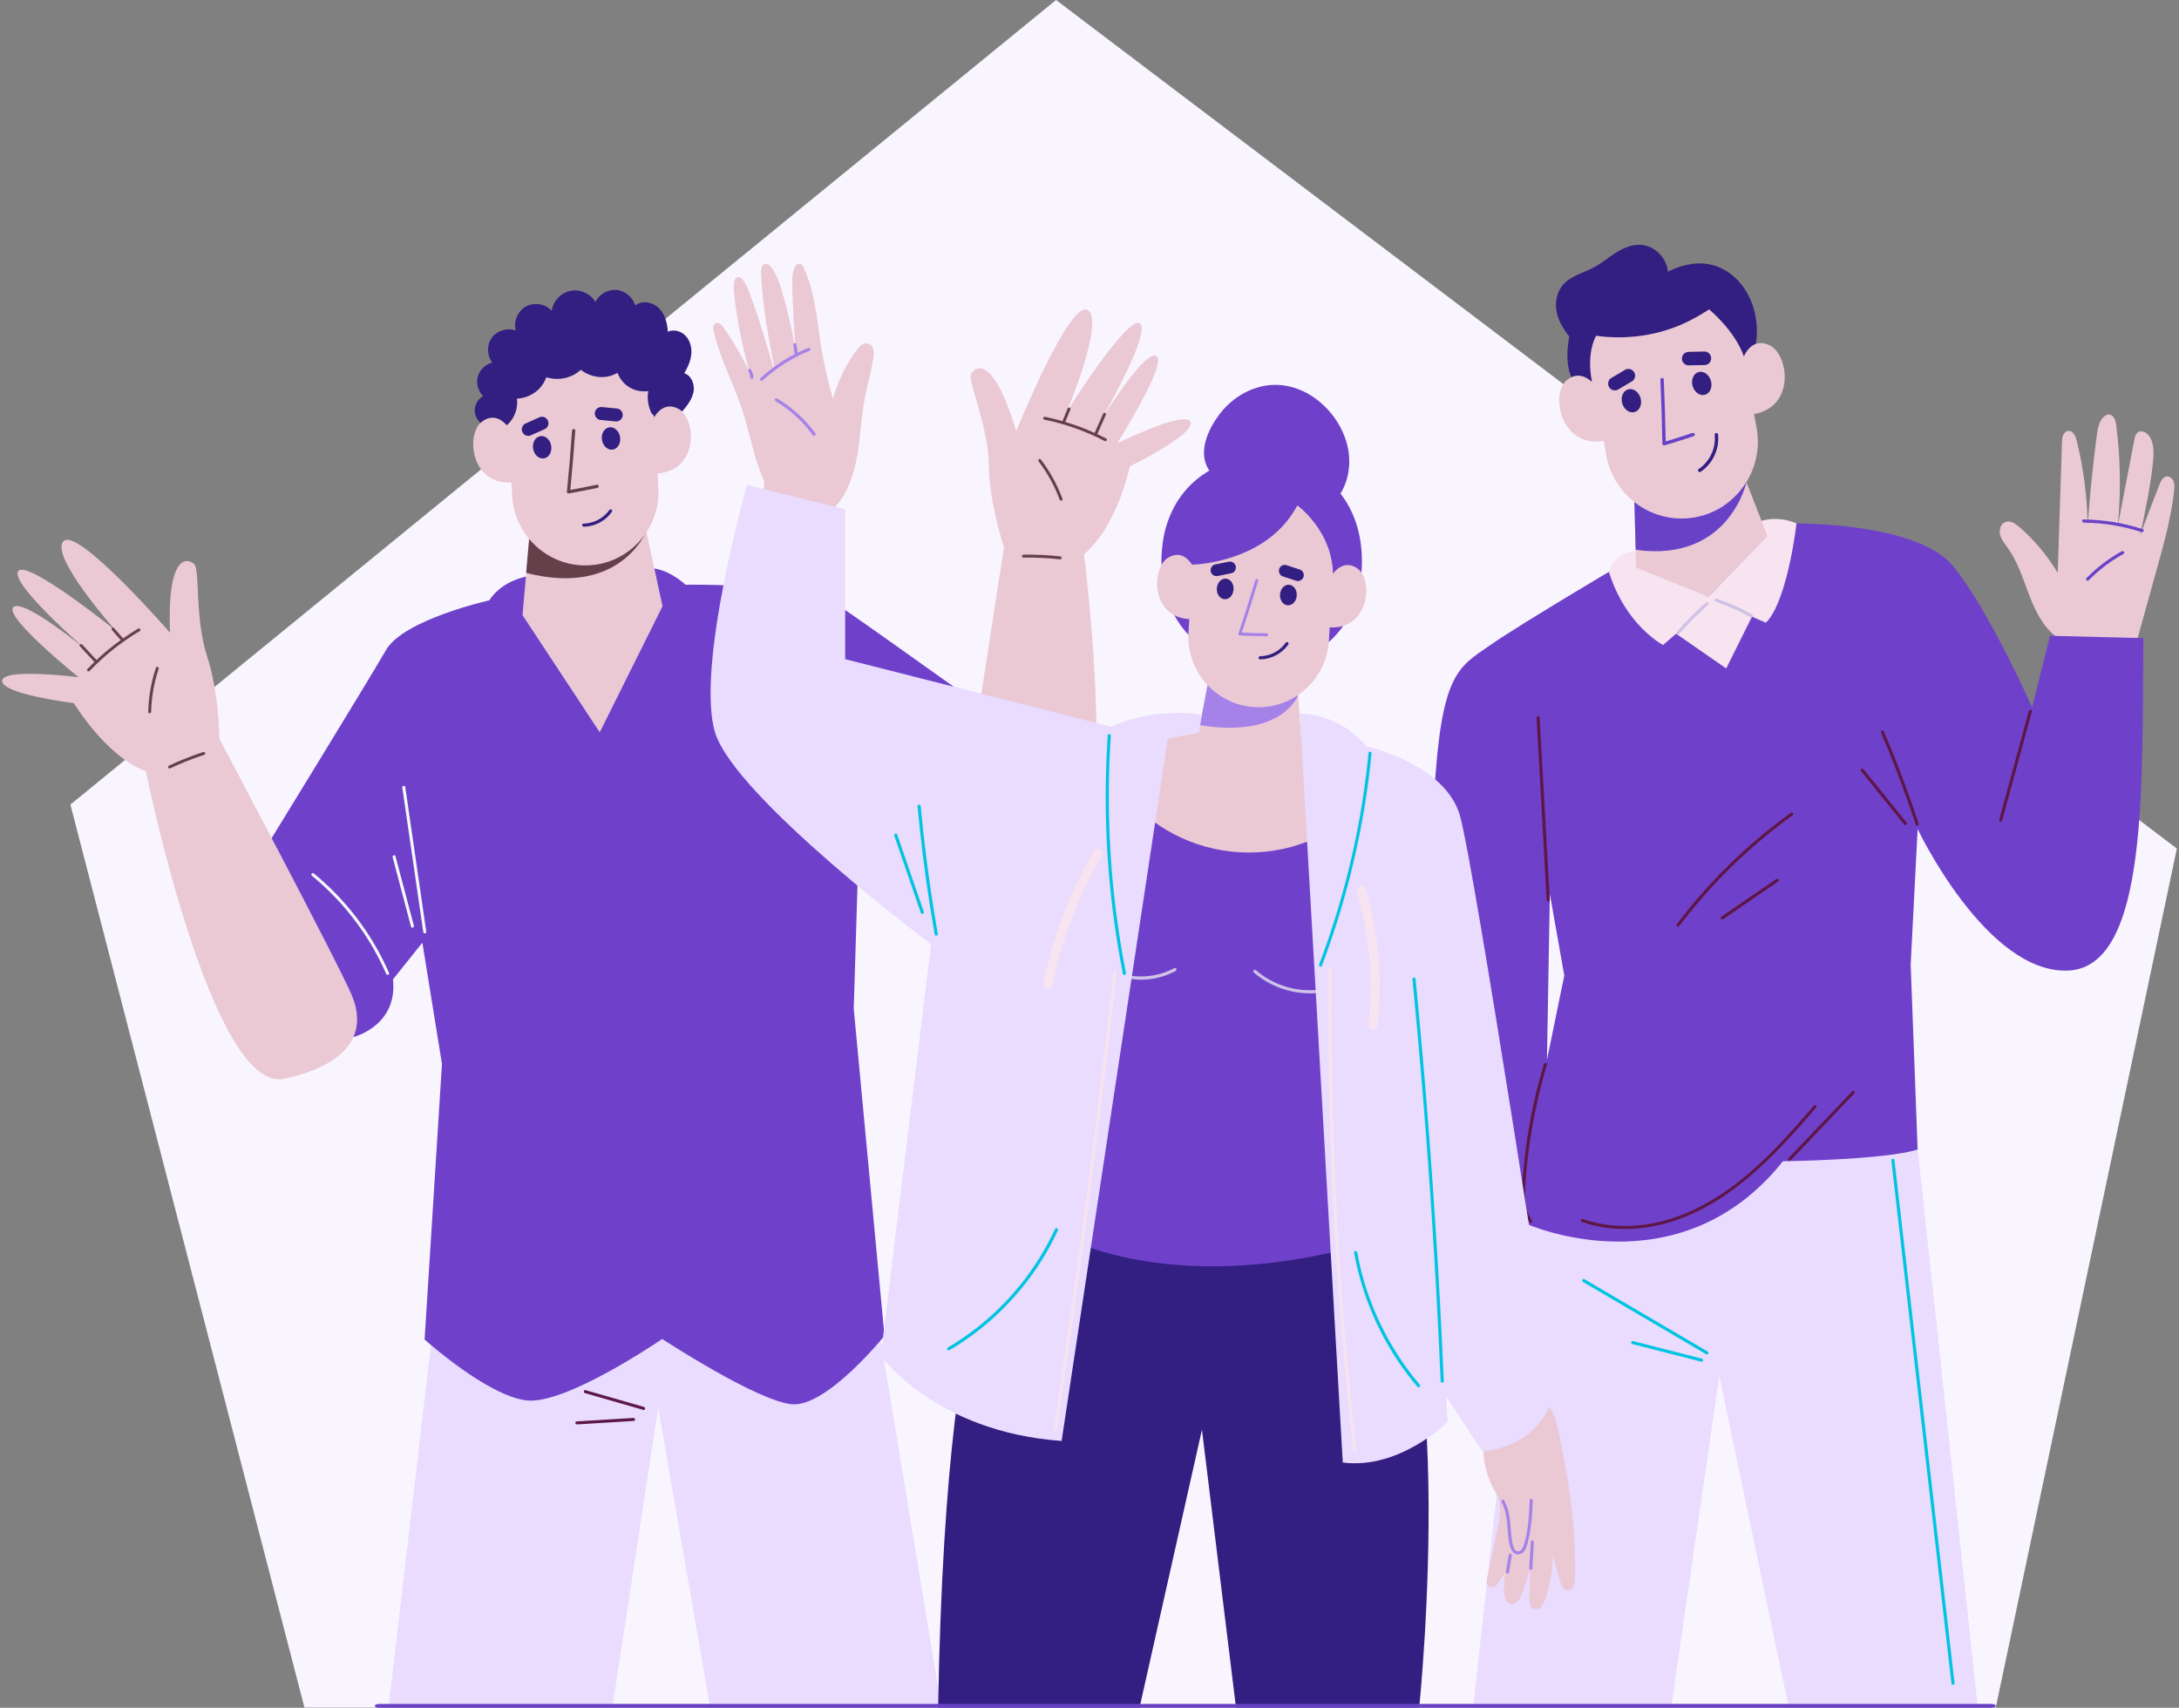 <?xml version="1.0" encoding="UTF-8"?>
<svg xmlns="http://www.w3.org/2000/svg" width="509" height="399" viewBox="0 0 509 399" fill="none">
  <rect x="0" y="0" width="509" height="399" fill="#808080" stroke="none"/>
  <g clip-path="url(#clip0_171_807)">
    <path fill-rule="evenodd" clip-rule="evenodd" d="M246.683 0L508.5 198.254L466.2 398.944H71.116L16.443 187.979L246.683 0Z" fill="#F9F5FF"></path>
    <path d="M462.001 398.944H417.854L401.618 321.529L390.364 398.944H344.117L350.486 341.31L354.489 305.053L356.896 283.186L419.646 267.017L447.976 268.571L462.001 398.944Z" fill="#E9DCFE"></path>
    <path d="M398.888 315.762C391.4 311.366 383.911 306.97 376.423 302.575C374.309 301.329 372.195 300.097 370.082 298.851C369.676 298.613 369.382 299.285 369.774 299.509C377.262 303.905 384.751 308.3 392.239 312.696C394.353 313.942 396.467 315.174 398.58 316.42C398.986 316.658 399.28 315.986 398.888 315.762Z" fill="#00C4E1"></path>
    <path d="M397.53 317.428C392.169 316.056 386.808 314.698 381.448 313.326C381 313.214 380.888 313.928 381.336 314.04C386.696 315.412 392.057 316.77 397.418 318.142C397.866 318.254 397.978 317.54 397.53 317.428Z" fill="#00C4E1"></path>
    <path d="M451.084 345.468C449.264 329.635 447.444 313.788 445.625 297.955C444.589 288.982 443.567 280.008 442.531 271.049C442.475 270.587 441.747 270.657 441.803 271.133L447.29 318.898C449.11 334.73 450.93 350.577 452.749 366.41C453.785 375.384 454.807 384.357 455.843 393.316C455.899 393.778 456.626 393.708 456.571 393.232L451.084 345.468Z" fill="#00C4E1"></path>
    <path d="M507.87 114.596C507.184 120.895 505.477 127.041 503.769 133.145C502.201 138.758 500.634 144.372 499.08 149.985L481.415 149.551C479.568 148.418 478.014 146.738 476.838 144.89C475.159 142.272 474.095 139.318 473.031 136.42C471.953 133.509 470.834 130.569 469.028 128.049C468.342 127.083 467.544 126.159 467.236 125.025C466.914 123.891 467.278 122.449 468.37 121.987C469.546 121.497 470.82 122.351 471.785 123.191C475.243 126.229 478.252 129.813 480.632 133.761L480.674 133.733C481.01 123.611 481.332 113.49 481.667 103.369C481.681 102.809 481.709 102.221 481.933 101.689C482.157 101.157 482.633 100.695 483.193 100.667C484.257 100.611 484.831 101.857 485.083 102.893C486.706 109.416 487.56 116.122 487.672 122.841C488.162 115.786 488.862 108.73 489.8 101.717C489.996 100.247 490.248 98.679 491.242 97.573C491.619 97.153 492.151 96.803 492.725 96.859C493.789 96.957 494.195 98.273 494.335 99.337C495.343 107.106 495.455 114.974 494.699 122.757H494.727C496.001 116.122 497.274 109.472 498.548 102.823C498.688 102.123 498.87 101.339 499.472 100.961C500.452 100.345 501.711 101.227 502.271 102.235C503.237 104.013 503.111 106.169 502.901 108.184C502.299 113.938 501.082 119.608 499.864 125.277C501.333 121.217 502.873 117.172 504.455 113.168C504.777 112.356 505.253 111.418 506.121 111.32C506.834 111.236 507.492 111.81 507.744 112.482C507.996 113.154 507.94 113.896 507.856 114.61L507.87 114.596Z" fill="#EAC9D5"></path>
    <path d="M354.489 305.053L350.486 341.31C346.916 340.246 343.333 335.276 342.241 332.393C339.974 327.073 340.576 321.207 340.548 315.552C340.828 311.618 339.386 306.9 341.36 303.373C344.355 301.203 348.512 303.261 351.731 304.017C352.711 304.227 353.649 304.563 354.489 305.039V305.053Z" fill="#EAC9D5"></path>
    <path d="M498.548 149.033L479.904 148.572L478.868 148.544L474.683 165.244C474.683 165.244 464.535 142.328 456.151 132.179C447.766 122.029 419.632 122.309 419.632 122.309L381.811 130.051C381.811 130.051 355.777 145.38 348.162 150.685C340.562 155.977 336.601 157.097 334.977 186.411C333.353 215.725 336.195 306.312 336.195 306.312C336.195 306.312 342.339 311.758 354.195 307.488L356.574 285.944C356.574 285.944 392.113 301.861 416.482 271.315C416.482 271.315 440.348 271.007 447.948 268.571L446.324 225.356L447.948 193.704C447.948 193.704 463.975 227.484 483.039 226.77C502.103 226.056 500.284 182.239 500.676 149.075L498.52 149.019L498.548 149.033ZM361.362 247.685L362.033 208.865L365.407 227.932L361.348 247.685H361.362Z" fill="#6F41CB"></path>
    <path d="M419.646 122.309C419.646 122.309 419.198 126.257 418.204 130.975C417.056 136.392 415.195 142.832 412.493 145.492L409.246 144.078L403.227 156.173L391.525 148.054L388.488 150.699C388.488 150.699 379.796 146.234 375.849 133.663C375.849 133.663 376.674 128.777 383.029 128.567L383.127 132.067L399.098 139.402L412.451 125.529L411.234 121.777C411.415 121.693 415.237 120.349 419.632 122.295L419.646 122.309Z" fill="#F7E4F0"></path>
    <path d="M500.55 123.639C496.057 122.183 491.395 121.427 486.678 121.371C486.216 121.371 486.3 122.085 486.762 122.099C491.339 122.155 495.903 122.911 500.256 124.311C500.704 124.451 500.998 123.793 500.564 123.653L500.55 123.639Z" fill="#6741C6"></path>
    <path d="M495.623 128.805C492.585 130.485 489.8 132.613 487.364 135.09C487.028 135.426 487.602 135.888 487.924 135.552C490.318 133.117 493.061 131.045 496.057 129.393C496.462 129.169 496.029 128.581 495.623 128.805Z" fill="#6741C6"></path>
    <path d="M360.172 177.018L359.654 167.638C359.626 167.176 358.898 167.246 358.926 167.722C359.542 178.795 360.158 189.869 360.774 200.956C360.942 204.078 361.124 207.213 361.292 210.335C361.32 210.797 362.047 210.727 362.019 210.251C361.404 199.178 360.788 188.105 360.172 177.018Z" fill="#5E1646"></path>
    <path d="M448.186 192.444C446.324 186.775 444.281 181.161 442.041 175.632C441.398 174.05 440.74 172.468 440.068 170.886C439.886 170.452 439.2 170.718 439.382 171.152C441.733 176.64 443.889 182.197 445.863 187.839C446.422 189.463 446.982 191.073 447.514 192.71C447.654 193.158 448.34 192.892 448.2 192.444H448.186Z" fill="#5E1646"></path>
    <path d="M445.373 192.179C442.013 188.021 438.64 183.863 435.281 179.691C434.987 179.327 434.399 179.747 434.693 180.125C438.052 184.283 441.426 188.441 444.785 192.612C445.079 192.976 445.667 192.556 445.373 192.179Z" fill="#5E1646"></path>
    <path d="M473.913 166.126C472.121 172.734 470.33 179.341 468.524 185.935C468.02 187.811 467.502 189.673 466.998 191.549C466.872 191.996 467.6 192.108 467.712 191.661C469.504 185.053 471.296 178.445 473.101 171.852C473.605 169.976 474.123 168.114 474.627 166.238C474.753 165.79 474.025 165.678 473.913 166.126Z" fill="#5E1646"></path>
    <path d="M432.649 254.978C427.68 260.2 422.711 265.407 417.728 270.629C417.406 270.965 417.966 271.427 418.288 271.091C423.257 265.869 428.226 260.662 433.195 255.44C433.517 255.104 432.957 254.642 432.635 254.978H432.649Z" fill="#5E1646"></path>
    <path d="M423.691 258.324C418.148 264.749 412.493 271.175 405.747 276.383C399.35 281.324 391.917 285.16 383.813 286.168C379.11 286.756 374.267 286.392 369.774 284.81C369.34 284.656 369.032 285.314 369.466 285.468C377.486 288.296 386.36 287.358 394.101 284.11C401.771 280.904 408.378 275.627 414.215 269.789C417.728 266.275 421.004 262.524 424.251 258.772C424.559 258.422 423.999 257.96 423.691 258.31V258.324Z" fill="#5E1646"></path>
    <path d="M360.634 248.637C359.136 253.634 357.946 258.702 357.092 263.839C356.659 266.373 356.309 268.935 356.043 271.497C355.791 273.905 355.539 276.341 355.511 278.762C355.483 281.142 355.805 283.606 357.26 285.566C357.54 285.944 358.128 285.51 357.848 285.132C356.561 283.396 356.253 281.226 356.239 279.126C356.225 276.733 356.491 274.339 356.729 271.959C357.246 266.947 358.072 261.978 359.178 257.064C359.808 254.264 360.55 251.492 361.362 248.749C361.502 248.301 360.774 248.189 360.648 248.637H360.634Z" fill="#5E1646"></path>
    <path d="M418.344 189.897C410.45 195.566 403.227 202.16 396.872 209.509C395.081 211.581 393.345 213.723 391.693 215.921C391.414 216.299 391.973 216.761 392.253 216.383C398.09 208.655 404.823 201.614 412.297 195.468C414.397 193.732 416.552 192.08 418.764 190.499C419.142 190.219 418.722 189.631 418.33 189.911L418.344 189.897Z" fill="#5E1646"></path>
    <path d="M414.929 205.366C410.646 208.305 406.362 211.245 402.079 214.185C401.687 214.451 402.121 215.039 402.513 214.773C406.796 211.833 411.08 208.893 415.363 205.954C415.755 205.688 415.321 205.1 414.929 205.366Z" fill="#5E1646"></path>
    <path d="M398.58 140.718C396.131 142.874 393.821 145.184 391.679 147.648C391.372 147.998 391.931 148.46 392.239 148.11C394.339 145.702 396.592 143.42 399 141.32C399.35 141.012 398.93 140.424 398.566 140.732L398.58 140.718Z" fill="#CFC1E7"></path>
    <path d="M409.246 143.532C406.614 142.104 403.871 140.886 401.058 139.878C400.624 139.724 400.316 140.382 400.75 140.536C403.563 141.544 406.307 142.762 408.938 144.19C409.358 144.414 409.652 143.742 409.246 143.532Z" fill="#CFC1E7"></path>
    <path d="M408.616 85.408C406.838 89.034 403.759 91.834 399.98 93.261C396.62 94.535 392.869 94.675 389.468 93.499C386.906 94.451 384.177 94.969 381.448 95.025C379.068 95.067 376.688 94.801 374.407 94.129C372.307 93.513 370.264 92.533 368.78 90.882C365.757 87.536 365.813 82.832 366.569 78.618C364.511 76.099 362.943 72.935 363.629 69.617C363.909 68.245 364.581 66.985 365.603 66.033C366.625 65.081 367.884 64.451 369.158 63.906C370.544 63.303 371.943 62.758 373.231 61.96C374.659 61.064 375.961 60 377.374 59.09C379.852 57.508 382.861 56.444 385.661 57.83C387.816 58.894 389.398 61.064 389.608 63.471C391.861 62.366 394.325 61.582 396.844 61.54C399.238 61.498 401.534 62.17 403.535 63.486C410.478 68.091 412.129 78.198 408.588 85.408H408.616Z" fill="#321F81"></path>
    <path d="M409.736 96.705L410.352 100.135C410.758 102.389 410.702 104.643 410.268 106.756C409.848 108.842 409.05 110.83 407.958 112.622C405.369 116.822 401.1 119.93 395.921 120.853C390.742 121.791 385.647 120.335 381.783 117.298C379.992 115.898 378.48 114.176 377.318 112.174C376.311 110.424 375.597 108.506 375.219 106.42L374.603 102.991C364.805 104.741 362.117 92.491 365.785 89.02C365.883 88.922 365.981 88.838 366.079 88.768C368.64 86.654 371.034 88.446 371.887 89.244C370.46 82.328 372.839 78.45 372.839 78.45C376.115 78.898 379.138 78.898 381.867 78.632C386.207 78.198 389.832 77.064 392.519 75.931C396.019 74.461 399.238 72.277 399.238 72.277C399.238 72.277 405.369 77.359 407.356 83.294C407.356 83.294 407.356 83.308 407.356 83.322C407.356 83.322 408.434 80.354 411.052 80.172C411.667 80.116 412.367 80.228 413.179 80.578C417.826 82.552 419.548 94.983 409.736 96.733V96.705Z" fill="#EAC9D5"></path>
    <path d="M412.843 125.221L399.098 139.486L382.175 132.585L382.077 128.441L381.783 117.298C385.661 120.335 390.742 121.791 395.921 120.853C401.1 119.929 405.369 116.822 407.958 112.636L411.653 122.155L412.843 125.221Z" fill="#EAC9D5"></path>
    <path d="M407.958 112.65C407.958 112.65 403.927 131.493 382.077 128.455L381.783 117.312C385.647 120.349 390.742 121.791 395.921 120.867C401.1 119.944 405.369 116.836 407.958 112.65Z" fill="#6741C6"></path>
    <path d="M395.347 101.157C393.275 101.857 391.19 102.515 389.09 103.145C389.006 98.301 388.866 93.471 388.642 88.628C388.614 88.124 387.83 88.222 387.858 88.726C388.082 93.723 388.236 98.721 388.32 103.719C388.32 103.999 388.642 104.097 388.866 104.041C391.148 103.369 393.401 102.655 395.655 101.899C396.145 101.731 395.837 101.003 395.361 101.171L395.347 101.157Z" fill="#6741C6"></path>
    <path d="M400.54 101.591C400.876 104.699 399.378 107.862 396.788 109.598C396.369 109.878 396.844 110.508 397.264 110.228C400.092 108.338 401.687 104.881 401.324 101.507C401.268 101.003 400.484 101.087 400.54 101.605V101.591Z" fill="#321F81"></path>
    <path d="M381.833 96.272C383.015 95.936 383.637 94.476 383.221 93.011C382.806 91.546 381.51 90.63 380.328 90.966C379.145 91.301 378.523 92.761 378.939 94.226C379.355 95.692 380.65 96.607 381.833 96.272Z" fill="#321F81"></path>
    <path d="M398.273 92.233C399.456 91.898 400.077 90.438 399.662 88.973C399.246 87.507 397.95 86.592 396.768 86.927C395.585 87.263 394.964 88.723 395.379 90.188C395.795 91.653 397.091 92.569 398.273 92.233Z" fill="#321F81"></path>
    <path d="M381.629 86.822C381.378 86.514 381.014 86.248 380.608 86.206C380.468 86.206 380.328 86.206 380.188 86.206C379.908 86.234 379.642 86.346 379.418 86.514L376.283 88.376C375.961 88.572 375.723 89.048 375.667 89.398C375.611 89.79 375.709 90.28 375.975 90.588C376.227 90.896 376.591 91.162 376.996 91.204C377.136 91.204 377.276 91.204 377.416 91.204C377.696 91.176 377.962 91.064 378.186 90.896L381.322 89.034C381.643 88.838 381.881 88.362 381.937 88.012C381.993 87.62 381.895 87.13 381.629 86.822Z" fill="#321F81"></path>
    <path d="M392.897 83.63C392.953 83.238 393.121 82.818 393.457 82.566C393.583 82.496 393.695 82.412 393.821 82.342C394.087 82.216 394.353 82.174 394.633 82.202L398.286 82.132C398.664 82.132 399.112 82.412 399.35 82.692C399.602 82.986 399.77 83.476 399.714 83.868C399.658 84.26 399.49 84.68 399.154 84.932C399.028 85.002 398.916 85.086 398.79 85.156C398.524 85.282 398.258 85.324 397.978 85.296L394.325 85.366C393.947 85.366 393.499 85.086 393.261 84.806C393.009 84.512 392.841 84.022 392.897 83.63Z" fill="#321F81"></path>
    <path d="M101.896 303.779L90.754 398.944H143.033L153.755 328.907L165.891 398.944H219.906L204.187 303.779H101.896Z" fill="#E9DCFE"></path>
    <path d="M150.41 328.711C145.861 327.409 141.312 326.093 136.763 324.791C136.329 324.665 136.231 325.365 136.651 325.491C141.2 326.793 145.749 328.109 150.298 329.411C150.732 329.537 150.83 328.837 150.41 328.711Z" fill="#5E1646"></path>
    <path d="M147.96 331.287L134.705 332.099C134.257 332.127 134.327 332.827 134.789 332.799L148.044 331.987C148.492 331.959 148.422 331.259 147.96 331.287Z" fill="#5E1646"></path>
    <path d="M125.509 134.376C125.509 134.376 118.146 134.432 114.283 140.27C114.283 140.27 94.281 144.722 90.152 151.903C86.023 159.085 60.94 199.92 60.94 199.92L82.552 242.295C82.552 242.295 92.951 239.761 91.804 228.814L98.662 220.246L103.239 248.566L99.18 312.962C99.18 312.962 113.723 326.051 122.933 327.185C132.144 328.333 154.679 312.836 154.679 312.836C154.679 312.836 176.711 327.255 184.899 328.081C193.087 328.907 206.609 312.08 206.609 312.08L199.428 235.687L200.758 192.052L223.811 203.49C223.811 203.49 231.748 216.481 245.927 207.983L240.58 173.196C240.58 173.196 204.705 147.438 196.321 141.754C187.936 136.07 160.124 136.616 160.124 136.616C160.124 136.616 155.379 132.039 150.452 132.809L125.509 134.39V134.376Z" fill="#6F41CB"></path>
    <path d="M137.756 168.226C135.223 164.53 132.661 160.793 129.372 157.727C126.475 155.025 122.877 152.729 118.916 152.057C116.943 151.721 114.857 151.847 113.079 152.813C112.659 149.481 113.093 146.094 114.367 142.986C114.535 142.566 113.905 142.272 113.723 142.692C112.338 146.08 111.89 149.789 112.436 153.415C112.478 153.681 112.771 153.807 112.995 153.653C116.313 151.483 120.792 152.897 123.969 154.619C127.552 156.579 130.464 159.547 132.969 162.739C134.467 164.642 135.825 166.644 137.197 168.632C137.449 169.01 138.022 168.59 137.77 168.226H137.756Z" fill="#6F41CB"></path>
    <path d="M162.951 139.948C162.769 139.528 162.126 139.78 162.293 140.2C163.609 143.308 164.561 146.57 165.121 149.901C157.506 150.755 151.656 156.453 147.428 162.445C146.099 164.32 144.881 166.252 143.649 168.198C143.411 168.576 143.957 169.024 144.195 168.646C148.212 162.263 152.607 155.459 159.69 152.169C161.552 151.301 163.525 150.741 165.569 150.559C165.751 150.545 165.905 150.349 165.877 150.167C165.317 146.654 164.337 143.224 162.951 139.962V139.948Z" fill="#6F41CB"></path>
    <path d="M90.866 227.302C87.814 220.302 83.489 213.905 78.128 208.473C76.603 206.919 74.979 205.449 73.299 204.064C72.949 203.784 72.501 204.316 72.851 204.61C78.688 209.383 83.601 215.235 87.338 221.786C88.402 223.662 89.354 225.58 90.222 227.554C90.404 227.96 91.062 227.708 90.88 227.302H90.866Z" fill="#F7F9FB"></path>
    <path d="M223.601 172.972C223.699 172.524 222.999 172.426 222.901 172.86C221.348 180.153 220.872 187.657 221.502 195.09C221.684 197.218 221.949 199.332 222.313 201.446C222.383 201.894 223.083 201.81 223.013 201.362C221.768 194.026 221.6 186.509 222.551 179.117C222.817 177.059 223.167 175.002 223.601 172.972Z" fill="#F7F9FB"></path>
    <path d="M149.836 258.17C148.534 240.321 147.219 222.472 145.917 204.61C145.189 194.586 144.447 184.577 143.719 174.554C143.691 174.106 142.991 174.176 143.019 174.638C144.321 192.486 145.637 210.335 146.939 228.184C148.24 246.033 149.556 263.881 150.858 281.744L153.055 311.8C153.083 312.248 153.783 312.178 153.755 311.716C152.453 293.867 151.138 276.019 149.836 258.17Z" fill="#6F41CB"></path>
    <path d="M95.751 191.352C95.387 188.875 95.037 186.383 94.673 183.905C94.603 183.457 93.917 183.541 93.973 183.989C95.247 192.766 96.521 201.544 97.794 210.321C98.158 212.799 98.508 215.291 98.872 217.769C98.942 218.217 99.628 218.133 99.572 217.685C98.298 208.907 97.025 200.13 95.751 191.352Z" fill="#F7F9FB"></path>
    <path d="M96.675 216.271C95.247 210.853 93.805 205.449 92.378 200.032C92.266 199.598 91.608 199.85 91.72 200.284C93.147 205.701 94.589 211.105 96.017 216.523C96.129 216.957 96.787 216.705 96.675 216.271Z" fill="#F7F9FB"></path>
    <path d="M201.64 165.776C201.304 172.104 200.954 178.417 200.618 184.745C200.52 186.537 200.422 188.343 200.324 190.135C200.296 190.583 200.996 190.695 201.024 190.247C201.36 183.919 201.71 177.605 202.045 171.278C202.143 169.486 202.241 167.68 202.339 165.888C202.367 165.44 201.668 165.328 201.64 165.776Z" fill="#F7F9FB"></path>
    <path d="M154.749 141.67L140.094 171.096L122.052 143.714L122.625 137.274L123.633 125.837C127.23 129.407 132.269 131.479 137.686 131.129C143.089 130.793 147.82 128.119 150.97 124.129L154.763 141.656L154.749 141.67Z" fill="#EAC9D5"></path>
    <path d="M150.956 124.143C150.956 124.143 144.923 139.528 122.905 133.845L123.605 125.837C127.203 129.407 132.242 131.479 137.658 131.129C143.061 130.793 147.792 128.119 150.942 124.129L150.956 124.143Z" fill="#65404A"></path>
    <path d="M153.573 110.592L153.783 113.938C153.909 116.122 153.629 118.264 152.985 120.238C152.355 122.169 151.39 123.975 150.144 125.557C147.219 129.267 142.823 131.759 137.798 132.067C132.759 132.389 128.084 130.457 124.725 127.139C123.171 125.613 121.912 123.793 121.03 121.777C120.26 120.014 119.784 118.082 119.658 116.066L119.462 112.72C110.252 113.294 108.81 102.137 112.24 98.791C112.352 98.679 112.477 98.567 112.603 98.483C112.701 98.399 112.813 98.329 112.911 98.259C115.585 96.523 117.656 98.497 118.37 99.351C119.476 98.371 120.26 97.041 120.596 95.613C120.932 94.241 120.834 92.772 120.33 91.442C121.576 91.302 122.779 90.742 123.689 89.874C124.893 88.726 125.565 87.032 125.467 85.366C126.503 85.898 127.664 86.122 128.826 86.038C129.442 85.996 130.058 85.87 130.632 85.646C132.284 85.002 133.641 83.644 134.271 81.992C135.853 83.266 137.896 83.966 139.926 83.924C141.956 83.882 143.971 83.112 145.511 81.782C145.651 83.294 146.197 84.75 147.051 86.01C147.261 86.332 147.498 86.654 147.764 86.948C148.856 88.222 150.284 89.202 151.88 89.706C150.998 91.889 151.11 94.465 152.16 96.565C152.16 96.565 152.16 96.565 152.174 96.579C152.355 96.775 152.537 96.971 152.733 97.167L152.761 97.587V97.615C152.845 97.447 154.175 94.899 156.625 95.011C157.213 95.039 157.87 95.207 158.598 95.627C158.85 95.767 159.102 95.949 159.326 96.173C162.811 99.449 162.503 110.074 153.559 110.62L153.573 110.592Z" fill="#EAC9D5"></path>
    <path d="M142.359 119.141C140.973 121.101 138.706 122.291 136.312 122.333C135.85 122.333 135.92 123.06 136.396 123.06C138.958 123.018 141.435 121.703 142.933 119.603C143.199 119.225 142.639 118.763 142.373 119.141H142.359Z" fill="#321F81"></path>
    <path d="M139.394 113.252C137.351 113.686 135.293 114.092 133.221 114.456C133.669 109.836 134.061 105.217 134.383 100.597C134.411 100.107 133.655 100.121 133.627 100.597C133.305 105.371 132.899 110.144 132.423 114.918C132.395 115.184 132.689 115.324 132.899 115.282C135.139 114.89 137.365 114.456 139.59 113.98C140.066 113.882 139.856 113.14 139.38 113.252H139.394Z" fill="#65404A"></path>
    <path d="M127.067 107.093C128.234 106.902 128.99 105.584 128.755 104.149C128.52 102.715 127.383 101.707 126.216 101.898C125.049 102.09 124.293 103.407 124.528 104.842C124.763 106.276 125.9 107.284 127.067 107.093Z" fill="#321F81"></path>
    <path d="M143.154 105.038C144.321 104.847 145.077 103.529 144.842 102.095C144.607 100.661 143.47 99.653 142.303 99.844C141.136 100.035 140.38 101.353 140.615 102.787C140.85 104.222 141.987 105.23 143.154 105.038Z" fill="#321F81"></path>
    <path d="M127.916 98.119C127.706 97.797 127.398 97.517 127.007 97.419C126.867 97.405 126.741 97.391 126.601 97.363C126.321 97.363 126.069 97.433 125.831 97.573L122.639 99.001C122.318 99.141 122.038 99.589 121.94 99.911C121.842 100.275 121.884 100.765 122.094 101.087C122.304 101.409 122.611 101.689 123.003 101.787C123.143 101.801 123.269 101.815 123.409 101.843C123.689 101.843 123.941 101.773 124.179 101.633L127.37 100.205C127.692 100.065 127.972 99.617 128.07 99.295C128.168 98.931 128.126 98.441 127.916 98.119Z" fill="#321F81"></path>
    <path d="M138.974 96.299C139.072 95.921 139.282 95.557 139.618 95.347C139.744 95.291 139.856 95.235 139.982 95.165C140.248 95.081 140.5 95.067 140.78 95.123L144.251 95.459C144.601 95.487 145.007 95.823 145.203 96.103C145.413 96.411 145.525 96.887 145.427 97.265C145.329 97.643 145.119 98.007 144.783 98.217C144.657 98.273 144.545 98.329 144.419 98.399C144.153 98.483 143.901 98.497 143.621 98.441L140.15 98.105C139.8 98.077 139.394 97.741 139.198 97.461C138.988 97.153 138.876 96.677 138.974 96.299Z" fill="#321F81"></path>
    <path d="M161.944 91.791C161.566 93.457 160.46 94.843 159.34 96.145C159.116 95.921 158.864 95.753 158.612 95.599C157.884 95.179 157.227 95.011 156.639 94.983C154.203 94.871 152.859 97.419 152.775 97.573C152.775 97.573 152.775 97.573 152.775 97.559L152.747 97.139C152.551 96.943 152.37 96.747 152.188 96.551C152.188 96.551 152.174 96.551 152.174 96.537C151.39 94.955 151.124 93.121 151.418 91.371C149.976 91.567 148.478 91.329 147.191 90.588C145.833 89.818 144.797 88.572 144.237 87.116C143.439 87.564 142.557 87.886 141.634 88.026C139.506 88.334 137.337 87.704 135.671 86.402C135.125 86.892 134.523 87.326 133.851 87.662C131.934 88.628 129.652 88.768 127.608 88.152C127.231 89.202 126.643 90.154 125.845 90.938C124.473 92.281 122.639 93.051 120.736 93.149C120.834 93.975 120.806 94.801 120.61 95.613C120.274 97.055 119.49 98.371 118.384 99.351C117.656 98.497 115.585 96.537 112.925 98.259C112.827 98.329 112.729 98.399 112.617 98.483C112.492 98.581 112.366 98.679 112.254 98.791C111.456 98.105 110.938 97.083 110.896 96.033C110.84 94.633 111.638 93.233 112.869 92.547C111.68 91.4 111.176 89.594 111.61 87.998C112.044 86.402 113.387 85.1 114.997 84.708C113.709 83.07 113.667 80.564 114.913 78.884C116.159 77.204 118.552 76.505 120.498 77.246C119.896 75.133 120.932 72.669 122.849 71.605C124.781 70.541 127.413 70.975 128.882 72.613C129.176 70.359 131.01 68.399 133.249 67.951C135.475 67.503 137.938 68.595 139.086 70.555C139.954 68.735 142.012 67.559 144.013 67.741C146.015 67.923 147.834 69.435 148.38 71.381C149.934 70.093 152.439 70.541 153.881 71.955C155.337 73.369 155.883 75.469 155.995 77.499C157.408 76.855 159.186 77.373 160.222 78.534C161.272 79.682 161.636 81.334 161.468 82.874C161.3 84.414 160.642 85.87 159.83 87.2C161.608 87.746 162.377 89.986 161.972 91.791H161.944Z" fill="#321F81"></path>
    <path d="M34.079 180.223C34.079 180.223 49.42 255.86 66.469 252.052C83.517 248.245 85.141 239.817 82.285 232.79C79.43 225.762 51.24 172.608 51.24 172.608C51.24 172.608 51.24 162.081 48.384 153.359C45.529 144.638 46.677 133.257 45.431 131.885C44.185 130.513 38.95 128.623 39.72 147.844C39.72 147.844 18.122 122.981 14.819 126.453C11.516 129.925 27.011 147.312 27.011 147.312C27.011 147.312 6.225 130.541 4.251 133.453C2.278 136.364 20.11 151.791 20.11 151.791C20.11 151.791 5.273 139.57 3.103 141.88C0.934 144.19 18.346 158.217 18.346 158.217C18.304 158.231 0.542 155.963 0.5 159.085C0.458 162.207 17.269 164.278 17.269 164.278C17.269 164.278 24.617 176.612 34.079 180.237V180.223Z" fill="#EAC9D5"></path>
    <path d="M32.246 146.878C31.042 147.592 29.866 148.376 28.718 149.173C28.718 149.131 28.69 149.089 28.662 149.047L26.661 146.752C26.535 146.612 26.339 146.556 26.185 146.682C26.045 146.78 25.989 147.018 26.115 147.158L28.116 149.453C28.116 149.453 28.186 149.509 28.214 149.537C26.227 150.965 24.323 152.519 22.546 154.199C21.44 152.995 20.32 151.805 19.214 150.601C19.088 150.461 18.892 150.405 18.738 150.531C18.598 150.629 18.542 150.867 18.668 151.007L22.014 154.619C22.014 154.619 22.042 154.647 22.07 154.661C21.51 155.207 20.964 155.753 20.418 156.313C20.11 156.635 20.642 157.069 20.95 156.747C24.407 153.121 28.354 149.985 32.666 147.438C33.043 147.214 32.638 146.654 32.26 146.878H32.246Z" fill="#65404A"></path>
    <path d="M36.431 155.991C35.311 159.351 34.709 162.837 34.625 166.364C34.625 166.798 35.297 166.728 35.311 166.294C35.381 162.893 35.983 159.505 37.061 156.285C37.201 155.865 36.571 155.585 36.431 156.005V155.991Z" fill="#65404A"></path>
    <path d="M47.475 175.702C44.745 176.598 42.086 177.661 39.482 178.879C39.09 179.061 39.328 179.705 39.734 179.523C42.324 178.305 44.997 177.242 47.727 176.346C48.146 176.206 47.895 175.576 47.475 175.702Z" fill="#65404A"></path>
    <path d="M253.219 129.519C253.219 129.519 263.269 206.037 245.913 207.969C228.556 209.901 224.287 202.454 224.707 194.88C225.127 187.307 234.533 127.881 234.533 127.881C234.533 127.881 231.118 117.928 230.992 108.758C230.866 99.589 226.093 89.188 226.807 87.48C227.52 85.772 231.874 82.286 237.388 100.709C237.388 100.709 249.748 70.177 254.003 72.389C258.258 74.601 249.244 96.075 249.244 96.075C249.244 96.075 263.465 73.467 266.279 75.567C269.092 77.666 257.236 98.063 257.236 98.063C257.236 98.063 267.3 81.684 270.1 83.168C272.899 84.652 260.988 103.565 260.988 103.565C260.988 103.565 277.056 95.655 278.106 98.595C279.156 101.535 263.941 108.954 263.941 108.954C263.941 108.954 261.002 123.009 253.219 129.505V129.519Z" fill="#EAC9D5"></path>
    <path d="M244.135 97.377C245.507 97.657 246.864 98.021 248.222 98.399C248.222 98.357 248.222 98.315 248.236 98.259L249.384 95.445C249.454 95.277 249.622 95.165 249.818 95.221C249.986 95.277 250.112 95.473 250.042 95.655L248.894 98.469C248.894 98.469 248.852 98.553 248.824 98.581C251.176 99.281 253.471 100.135 255.697 101.143C256.355 99.645 257.026 98.161 257.684 96.663C257.754 96.495 257.922 96.383 258.118 96.439C258.272 96.495 258.426 96.691 258.342 96.873L256.355 101.367C256.355 101.367 256.327 101.409 256.313 101.423C257.012 101.759 257.712 102.095 258.398 102.445C258.79 102.655 258.426 103.229 258.034 103.033C253.583 100.723 248.838 99.043 243.925 98.035C243.491 97.951 243.701 97.293 244.121 97.377H244.135Z" fill="#65404A"></path>
    <path d="M243.127 107.344C245.269 110.158 246.976 113.252 248.194 116.57C248.348 116.976 247.676 117.13 247.522 116.724C246.347 113.532 244.681 110.522 242.623 107.82C242.357 107.47 242.847 106.994 243.127 107.344Z" fill="#65404A"></path>
    <path d="M239.082 129.589C241.951 129.547 244.821 129.687 247.662 129.995C248.096 130.037 248.068 130.723 247.634 130.681C244.779 130.373 241.909 130.233 239.054 130.275C238.606 130.275 238.648 129.589 239.082 129.589Z" fill="#65404A"></path>
    <path d="M311.868 117.046C309.082 120.21 304.617 121.791 300.502 120.7C296.247 119.566 293.013 116.332 289.136 114.414C287.093 113.392 284.867 112.58 283.257 110.872C283.047 110.662 282.865 110.438 282.697 110.2C282.515 109.976 282.333 109.724 282.179 109.458C279.87 105.413 282.235 100.317 284.741 96.943C287.456 93.303 291.474 90.672 296.009 90.042C300.32 89.454 304.603 90.938 307.962 93.625C311.406 96.383 313.967 100.345 314.863 104.657C315.759 108.954 314.793 113.714 311.854 117.046H311.868Z" fill="#6F41CB"></path>
    <path d="M318.138 131.115C318.138 146.374 307.962 155.501 295.029 155.501C282.095 155.501 271.304 146.388 271.304 131.115C271.304 115.842 281.787 106.827 294.721 106.827C307.654 106.827 318.138 115.856 318.138 131.115Z" fill="#6F41CB"></path>
    <path d="M204.033 83.406C203.613 86.682 202.619 89.86 202.004 93.108C201.136 97.601 201.01 102.207 200.198 106.701C199.428 111.012 197.958 115.352 195.005 118.558C195.047 119.664 195.075 120.756 195.103 121.861L178.152 117.662C178.278 115.912 178.404 114.176 178.53 112.426C176.123 107.26 175.241 101.507 173.477 96.075C171.462 89.832 168.27 83.98 166.731 77.611C166.633 77.205 166.535 76.785 166.619 76.379C166.689 75.973 166.955 75.567 167.36 75.455C167.99 75.287 168.55 75.889 168.942 76.421C171.252 79.696 173.295 83.182 175.045 86.794C173.435 81.166 172.287 75.399 171.574 69.589C171.42 68.371 171.294 67.125 171.504 65.921C171.588 65.431 171.798 64.871 172.273 64.746C172.721 64.633 173.155 64.969 173.463 65.319C174.261 66.243 174.723 67.405 175.143 68.553C177.312 74.391 179.062 80.368 180.812 86.36L180.952 86.318C179.51 78.856 178.054 71.367 177.788 63.779C177.774 63.346 177.76 62.884 177.9 62.478C178.054 62.058 178.39 61.694 178.824 61.638C179.398 61.568 179.888 62.044 180.238 62.52C181.456 64.186 182.113 66.173 182.701 68.147C183.975 72.473 184.927 76.883 185.781 81.306C185.473 76.645 185.193 71.997 185.067 67.335C185.025 65.809 185.011 64.242 185.487 62.8C185.697 62.184 186.159 61.512 186.803 61.61C187.292 61.68 187.586 62.184 187.796 62.646C190.4 68.343 190.834 74.727 191.814 80.914C192.471 85.044 193.395 89.118 194.571 93.135C195.691 89.118 197.538 85.31 199.988 81.936C200.366 81.432 200.758 80.914 201.276 80.578C201.808 80.242 202.493 80.088 203.053 80.34C204.103 80.816 204.187 82.258 204.047 83.406H204.033Z" fill="#EAC9D5"></path>
    <path d="M188.804 81.278C187.964 81.614 187.138 82.006 186.327 82.398C186.243 81.768 186.159 81.124 186.061 80.494C186.033 80.312 185.851 80.144 185.655 80.172C185.459 80.2 185.305 80.368 185.333 80.578C185.431 81.25 185.515 81.936 185.613 82.608C185.613 82.65 185.641 82.692 185.655 82.734C182.771 84.232 180.084 86.108 177.676 88.306C177.326 88.614 177.76 89.216 178.11 88.894C181.33 85.954 185.025 83.602 189.056 81.964C189.49 81.782 189.224 81.11 188.79 81.278H188.804Z" fill="#A582E7"></path>
    <path d="M175.409 86.318C175.311 86.15 175.045 86.122 174.905 86.234C174.737 86.36 174.723 86.57 174.821 86.738C174.835 86.766 174.863 86.808 174.877 86.836C174.877 86.836 174.877 86.864 174.891 86.864C174.919 86.934 174.961 86.99 174.989 87.06C175.045 87.186 175.087 87.312 175.129 87.438C175.143 87.494 175.171 87.55 175.185 87.62C175.185 87.648 175.185 87.676 175.199 87.69C175.199 87.718 175.199 87.746 175.213 87.774C175.241 87.914 175.255 88.054 175.269 88.194C175.269 88.39 175.479 88.544 175.675 88.516C175.885 88.488 176.011 88.32 175.997 88.11C175.955 87.466 175.745 86.864 175.423 86.318H175.409Z" fill="#A582E7"></path>
    <path d="M190.484 101.255C188.09 97.951 185.025 95.165 181.512 93.094C181.106 92.856 180.812 93.528 181.204 93.751C184.605 95.767 187.558 98.483 189.882 101.675C190.162 102.053 190.75 101.633 190.47 101.241L190.484 101.255Z" fill="#A582E7"></path>
    <path d="M367.924 366.477C367.924 367.303 367.896 368.143 367.868 368.983C367.84 369.683 367.826 370.453 367.364 371.013C367 371.447 366.412 371.713 365.852 371.545C365.321 371.377 364.985 370.901 364.775 370.425C364.453 369.711 364.271 368.927 364.033 368.185C363.781 367.373 363.557 366.547 363.333 365.735C363.123 364.993 362.941 364.237 362.759 363.481C362.661 365.007 362.535 366.547 362.311 368.073C362.003 370.173 361.513 372.259 360.688 374.219C360.394 374.933 360.002 375.815 359.19 376.053C358.504 376.248 357.888 375.857 357.58 375.255C357.202 374.499 357.258 373.659 357.258 372.833C357.286 371.615 357.3 370.397 357.328 369.193C357.342 368.269 357.356 367.345 357.37 366.421C357.244 366.953 357.118 367.471 356.964 367.989C356.53 369.599 356.012 371.195 355.383 372.749C354.921 373.869 353.759 375.283 352.401 374.527C351.869 374.233 351.631 373.659 351.519 373.099C351.365 372.287 351.379 371.419 351.379 370.593C351.379 369.501 351.449 368.423 351.575 367.345C351.155 368.087 350.694 368.815 350.218 369.515C349.854 370.019 349.462 370.621 348.86 370.859C348.356 371.055 347.796 370.887 347.502 370.425C347.264 370.047 347.264 369.571 347.306 369.151C347.376 368.479 347.572 367.821 347.712 367.163C348.02 365.679 348.342 364.195 348.65 362.697C348.972 361.186 349.294 359.674 349.616 358.148C349.924 356.692 350.274 355.236 350.4 353.752C350.512 352.394 350.274 351.078 349.952 349.776C349.448 348.936 348.972 348.082 348.538 347.187C346.578 343.015 345.739 338.101 347.362 333.677C348.398 330.85 350.526 328.414 353.227 327.14C353.423 327.014 353.605 326.874 353.801 326.762C354.963 326.118 356.306 325.768 357.65 325.936C358.966 326.09 360.17 326.776 361.093 327.714C363.235 329.898 363.767 333.034 364.369 335.903C365.069 339.277 365.713 342.679 366.244 346.081C367.308 352.828 367.98 359.646 367.924 366.477Z" fill="#EAC9D5"></path>
    <path d="M357.33 350.451C357.176 353.909 357.036 357.479 356.001 360.811C355.791 361.483 355.371 362.519 354.489 362.435C353.747 362.365 353.523 361.385 353.383 360.811C352.963 359.089 352.935 357.297 352.753 355.547C352.571 353.797 352.221 352.075 351.34 350.521C351.102 350.115 350.514 350.549 350.752 350.955C351.675 352.579 351.927 354.455 352.095 356.289C352.249 358.095 352.263 360.069 352.921 361.791C353.145 362.379 353.523 362.953 354.167 363.121C354.881 363.317 355.637 362.939 356.071 362.379C356.589 361.707 356.784 360.811 356.98 360.013C357.218 359.061 357.4 358.109 357.54 357.129C357.848 354.959 357.96 352.761 358.058 350.577C358.086 350.115 357.358 349.989 357.344 350.465L357.33 350.451Z" fill="#A582E7"></path>
    <path d="M352.431 363.289C352.207 364.604 351.997 365.92 351.773 367.236C351.704 367.698 352.417 367.81 352.487 367.348C352.711 366.032 352.921 364.716 353.145 363.401C353.215 362.939 352.501 362.827 352.431 363.289Z" fill="#A582E7"></path>
    <path d="M357.582 360.195C357.47 362.253 357.358 364.324 357.232 366.382C357.204 366.844 357.932 366.97 357.946 366.494L358.296 360.307C358.324 359.845 357.596 359.719 357.582 360.195Z" fill="#A582E7"></path>
    <path d="M362.593 354.483C362.495 354.021 361.768 354.105 361.865 354.567C362.509 357.703 362.831 360.895 362.859 364.1C362.859 364.562 363.587 364.478 363.587 364.016C363.573 360.811 363.237 357.619 362.593 354.483Z" fill="#EAC9D5"></path>
    <path d="M288.702 286.154L238.606 283.718C238.606 283.718 221.166 282.906 219.136 398.944H266.195L280.766 334.031L288.716 398.944H331.52C331.52 398.944 342.073 296.289 316.92 285.748L288.716 286.154H288.702Z" fill="#321F81"></path>
    <path d="M321.26 290.004C270.758 304.759 244.583 286.966 244.583 286.966L251.988 244.563L258.272 183.499L310.804 185.935L316.892 255.524C316.431 255.566 321.246 290.018 321.246 290.018L321.26 290.004Z" fill="#6F41CB"></path>
    <path d="M274.327 226.182C269.204 228.926 262.947 228.786 257.978 225.776C256.663 224.978 255.445 223.97 254.409 222.836C254.101 222.5 253.499 222.92 253.821 223.27C257.81 227.624 263.843 229.71 269.666 228.604C271.388 228.282 273.053 227.694 274.607 226.868C275.013 226.644 274.761 225.972 274.341 226.182H274.327Z" fill="#CFC1E7"></path>
    <path d="M315.899 228.688C310.384 231.936 303.511 232.244 297.73 229.514C296.149 228.772 294.679 227.806 293.363 226.672C292.999 226.364 292.551 226.938 292.901 227.232C297.912 231.53 304.785 233.112 311.168 231.432C312.987 230.956 314.723 230.214 316.333 229.262C316.739 229.024 316.305 228.436 315.899 228.674V228.688Z" fill="#CFC1E7"></path>
    <path d="M310.608 146.598L310.412 149.803C310.328 151.035 310.132 152.225 309.796 153.331C308.718 157.083 306.353 160.261 303.245 162.375C300.348 164.362 296.793 165.44 293.041 165.216C288.702 164.964 284.853 163.019 282.068 160.065C279.086 156.873 277.336 152.533 277.616 147.844L277.812 144.652C268.672 144.106 268.896 132.571 272.941 130.247C276.063 128.469 277.952 131.129 278.442 131.927C278.442 131.927 281.2 131.899 284.979 130.989C289.024 130.023 294.217 128.063 298.458 124.087C299.158 123.443 299.816 122.743 300.46 121.959C301.412 120.812 302.279 119.524 303.049 118.096C303.049 118.096 305.835 120.07 308.172 123.765C309.04 125.109 309.824 126.677 310.412 128.455C310.972 130.135 311.336 132.011 311.378 134.055H311.364V134.083C311.364 134.083 311.364 134.083 311.378 134.055C311.616 133.719 313.981 130.499 317.172 132.879C317.62 133.215 318.012 133.677 318.306 134.237C318.488 134.559 318.642 134.937 318.768 135.328C320.154 139.654 317.984 147.018 310.622 146.584L310.608 146.598Z" fill="#EAC9D5"></path>
    <path d="M324.451 179.313C323.849 180.769 322.883 182.379 321.638 184.087C307.836 203 280.01 204.288 264.067 187.125C260.176 182.925 256.901 178.963 255.235 175.996C262.429 174.526 279.968 171.124 279.968 171.124L280.29 169.444L281.34 163.9L282.081 160.065C284.853 163.019 288.702 164.964 293.055 165.216C296.807 165.44 300.362 164.362 303.259 162.375L303.553 166.742L303.931 172.006C305.163 172.146 324.465 179.229 324.465 179.299L324.451 179.313Z" fill="#EAC9D5"></path>
    <path d="M295.827 147.97C293.909 147.956 291.991 147.886 290.088 147.802C291.418 143.784 292.691 139.738 293.909 135.679C294.035 135.245 293.363 135.105 293.237 135.525C291.991 139.724 290.676 143.896 289.29 148.054C289.206 148.292 289.444 148.46 289.654 148.474C291.726 148.572 293.811 148.642 295.883 148.656C296.331 148.656 296.289 147.97 295.841 147.956L295.827 147.97Z" fill="#A582E7"></path>
    <path d="M288.157 137.711C288.236 136.384 287.424 135.256 286.344 135.191C285.264 135.127 284.324 136.151 284.245 137.479C284.166 138.806 284.978 139.934 286.058 139.999C287.139 140.063 288.078 139.039 288.157 137.711Z" fill="#321F81"></path>
    <path d="M302.914 139.137C302.993 137.81 302.181 136.681 301.101 136.617C300.02 136.553 299.081 137.577 299.002 138.905C298.923 140.232 299.735 141.36 300.815 141.424C301.896 141.489 302.835 140.465 302.914 139.137Z" fill="#321F81"></path>
    <path d="M288.632 132.165C288.506 131.829 288.282 131.521 287.96 131.367C287.848 131.325 287.722 131.283 287.61 131.241C287.372 131.185 287.12 131.199 286.882 131.269L283.747 131.899C283.425 131.969 283.089 132.305 282.949 132.571C282.795 132.879 282.739 133.313 282.851 133.649C282.977 133.985 283.201 134.293 283.523 134.447C283.635 134.489 283.761 134.53 283.873 134.572C284.111 134.628 284.363 134.614 284.601 134.544L287.736 133.915C288.058 133.845 288.394 133.509 288.534 133.243C288.688 132.935 288.744 132.501 288.632 132.165Z" fill="#321F81"></path>
    <path d="M298.864 132.781C299.032 132.473 299.284 132.179 299.634 132.067C299.76 132.039 299.872 132.011 299.998 131.983C300.25 131.955 300.488 131.997 300.712 132.109L303.749 133.103C304.057 133.201 304.351 133.579 304.463 133.873C304.589 134.195 304.589 134.643 304.435 134.951C304.267 135.259 304.015 135.553 303.665 135.665C303.539 135.693 303.427 135.721 303.301 135.749C303.049 135.777 302.811 135.734 302.587 135.623L299.55 134.629C299.242 134.531 298.948 134.153 298.836 133.859C298.71 133.537 298.71 133.089 298.864 132.781Z" fill="#321F81"></path>
    <path d="M303.259 162.375C303.259 162.375 299.69 172.58 280.304 169.43L281.354 163.887L282.081 160.051C284.853 163.005 288.702 164.95 293.041 165.202C296.793 165.426 300.348 164.348 303.245 162.361L303.259 162.375Z" fill="#A582E7"></path>
    <path d="M300.359 150.141C298.973 152.101 296.706 153.291 294.312 153.333C293.85 153.333 293.92 154.06 294.396 154.06C296.958 154.018 299.435 152.703 300.933 150.603C301.199 150.225 300.639 149.763 300.373 150.141H300.359Z" fill="#321F81"></path>
    <path d="M280.752 167.036L279.968 171.124L272.801 172.538L247.984 336.662C218.324 334.535 205.741 316.77 205.741 316.77L217.498 220.611C217.498 220.611 171.728 186.327 167.053 171.18C162.392 156.033 174.499 113.294 174.499 113.294L178.152 114.204L195.103 118.404L197.426 118.978V154.003L259.49 169.78C270.45 164.936 280.752 167.022 280.752 167.022V167.036Z" fill="#E9DCFE"></path>
    <path d="M303.539 166.742C303.539 166.742 312.469 166.35 319.146 174.358C319.146 174.358 337.594 178.417 341.038 190.583C344.481 202.748 363.153 324.875 363.153 324.875C363.153 324.875 361.334 337.558 346.315 339.07L337.79 326.289L338.196 332.169C338.196 332.169 327.04 343.424 313.659 341.702L303.917 171.978L303.539 166.714V166.742Z" fill="#E9DCFE"></path>
    <path d="M259.924 205.912C259.252 198.716 258.958 191.479 259.014 184.255C259.042 180.139 259.21 176.024 259.476 171.922C259.504 171.46 258.79 171.334 258.762 171.81C258.286 179.061 258.16 186.327 258.412 193.592C258.664 200.872 259.294 208.151 260.274 215.375C260.834 219.421 261.506 223.466 262.289 227.47C262.373 227.932 263.101 227.848 263.017 227.386C261.632 220.289 260.596 213.121 259.924 205.926V205.912Z" fill="#00C4E1"></path>
    <path d="M319.678 175.898C319.034 182.477 318.068 189.015 316.753 195.496C315.437 201.992 313.785 208.431 311.798 214.759C310.678 218.329 309.46 221.856 308.13 225.342C307.962 225.776 308.634 226.084 308.788 225.65C311.14 219.435 313.169 213.107 314.863 206.696C316.557 200.284 317.928 193.774 318.964 187.223C319.552 183.499 320.014 179.775 320.378 176.024C320.42 175.562 319.706 175.436 319.664 175.912L319.678 175.898Z" fill="#00C4E1"></path>
    <path d="M215.735 194.936C215.497 192.739 215.273 190.527 215.063 188.329C215.021 187.867 214.293 187.937 214.335 188.413C215.063 196.224 216.029 204.008 217.247 211.749C217.596 213.933 217.96 216.117 218.338 218.301C218.422 218.763 219.15 218.679 219.066 218.217C217.708 210.489 216.603 202.72 215.735 194.936Z" fill="#00C4E1"></path>
    <path d="M215.791 213.037C213.719 207.017 211.662 201.012 209.59 194.992C209.436 194.544 208.764 194.81 208.904 195.258C210.976 201.278 213.033 207.283 215.105 213.303C215.259 213.751 215.931 213.485 215.791 213.037Z" fill="#00C4E1"></path>
    <path d="M335.285 285.874C334.501 273.695 333.591 261.516 332.555 249.351C331.967 242.463 331.338 235.576 330.666 228.702C330.624 228.24 329.896 228.31 329.938 228.786C331.128 240.993 332.191 253.228 333.129 265.463C334.053 277.643 334.851 289.822 335.523 302.015C335.901 308.916 336.237 315.818 336.531 322.733C336.545 323.195 337.272 323.125 337.258 322.649C336.727 310.386 336.083 298.137 335.285 285.888V285.874Z" fill="#00C4E1"></path>
    <path d="M246.445 287.148C244.373 291.642 241.77 295.869 238.704 299.747C235.653 303.597 232.154 307.096 228.29 310.134C226.093 311.856 223.797 313.438 221.39 314.852C220.984 315.09 221.418 315.678 221.824 315.44C226.121 312.906 230.096 309.868 233.665 306.397C237.249 302.925 240.44 299.019 243.113 294.805C244.611 292.439 245.955 289.99 247.131 287.442C247.326 287.008 246.669 286.714 246.473 287.134L246.445 287.148Z" fill="#00C4E1"></path>
    <path d="M331.674 323.545C325.851 316.686 321.47 308.636 318.838 300.027C318.096 297.591 317.494 295.113 317.046 292.607C316.962 292.146 316.235 292.23 316.319 292.691C317.928 301.637 321.4 310.232 326.425 317.806C327.852 319.948 329.406 322.019 331.072 323.979C331.38 324.329 331.967 323.909 331.66 323.545H331.674Z" fill="#00C4E1"></path>
    <path d="M255.473 198.954C249.832 208.473 245.871 218.945 243.743 229.808C243.477 231.194 245.633 231.53 245.899 230.144C247.984 219.463 251.918 209.215 257.46 199.85C258.174 198.632 256.173 197.75 255.473 198.94V198.954Z" fill="#F7E4F0"></path>
    <path d="M319.034 207.619C318.642 206.262 316.599 207.073 316.99 208.417C319.902 218.427 320.798 228.968 319.636 239.313C319.482 240.713 321.638 241.063 321.792 239.649C322.995 228.898 322.043 218.007 319.02 207.605L319.034 207.619Z" fill="#F7E4F0"></path>
    <path d="M260.078 227.26C258.552 241.231 256.901 255.188 255.137 269.131C253.387 283.004 251.526 296.863 249.538 310.708C248.432 318.464 247.284 326.219 246.109 333.975C246.039 334.437 246.753 334.549 246.823 334.087C248.936 320.2 250.938 306.285 252.827 292.355C254.703 278.496 256.467 264.623 258.118 250.736C259.042 242.953 259.938 235.17 260.792 227.372C260.848 226.91 260.12 226.784 260.078 227.26Z" fill="#F7E4F0"></path>
    <path d="M312.973 294.987C312.022 280.4 311.42 265.799 311.154 251.184C311 242.953 310.958 234.708 311.028 226.476C311.028 226.014 310.3 226.098 310.3 226.56C310.188 241.175 310.412 255.79 310.972 270.405C311.532 285.006 312.441 299.607 313.687 314.166C314.387 322.369 315.199 330.573 316.109 338.748C316.165 339.21 316.893 339.14 316.837 338.664C315.213 324.133 313.925 309.574 312.987 294.987H312.973Z" fill="#F7E4F0"></path>
    <path fill-rule="evenodd" clip-rule="evenodd" d="M88.57 399H465.165C465.725 399 466.201 398.804 466.201 398.552C466.201 398.3 465.739 398.104 465.165 398.104H88.57C88.01 398.104 87.549 398.314 87.549 398.552C87.549 398.79 88.01 399 88.57 399Z" fill="#6941C6"></path>
  </g>
  <defs>
    <clipPath id="clip0_171_807">
      <rect width="508" height="399" fill="white" transform="translate(0.5)"></rect>
    </clipPath>
  </defs>
</svg>
